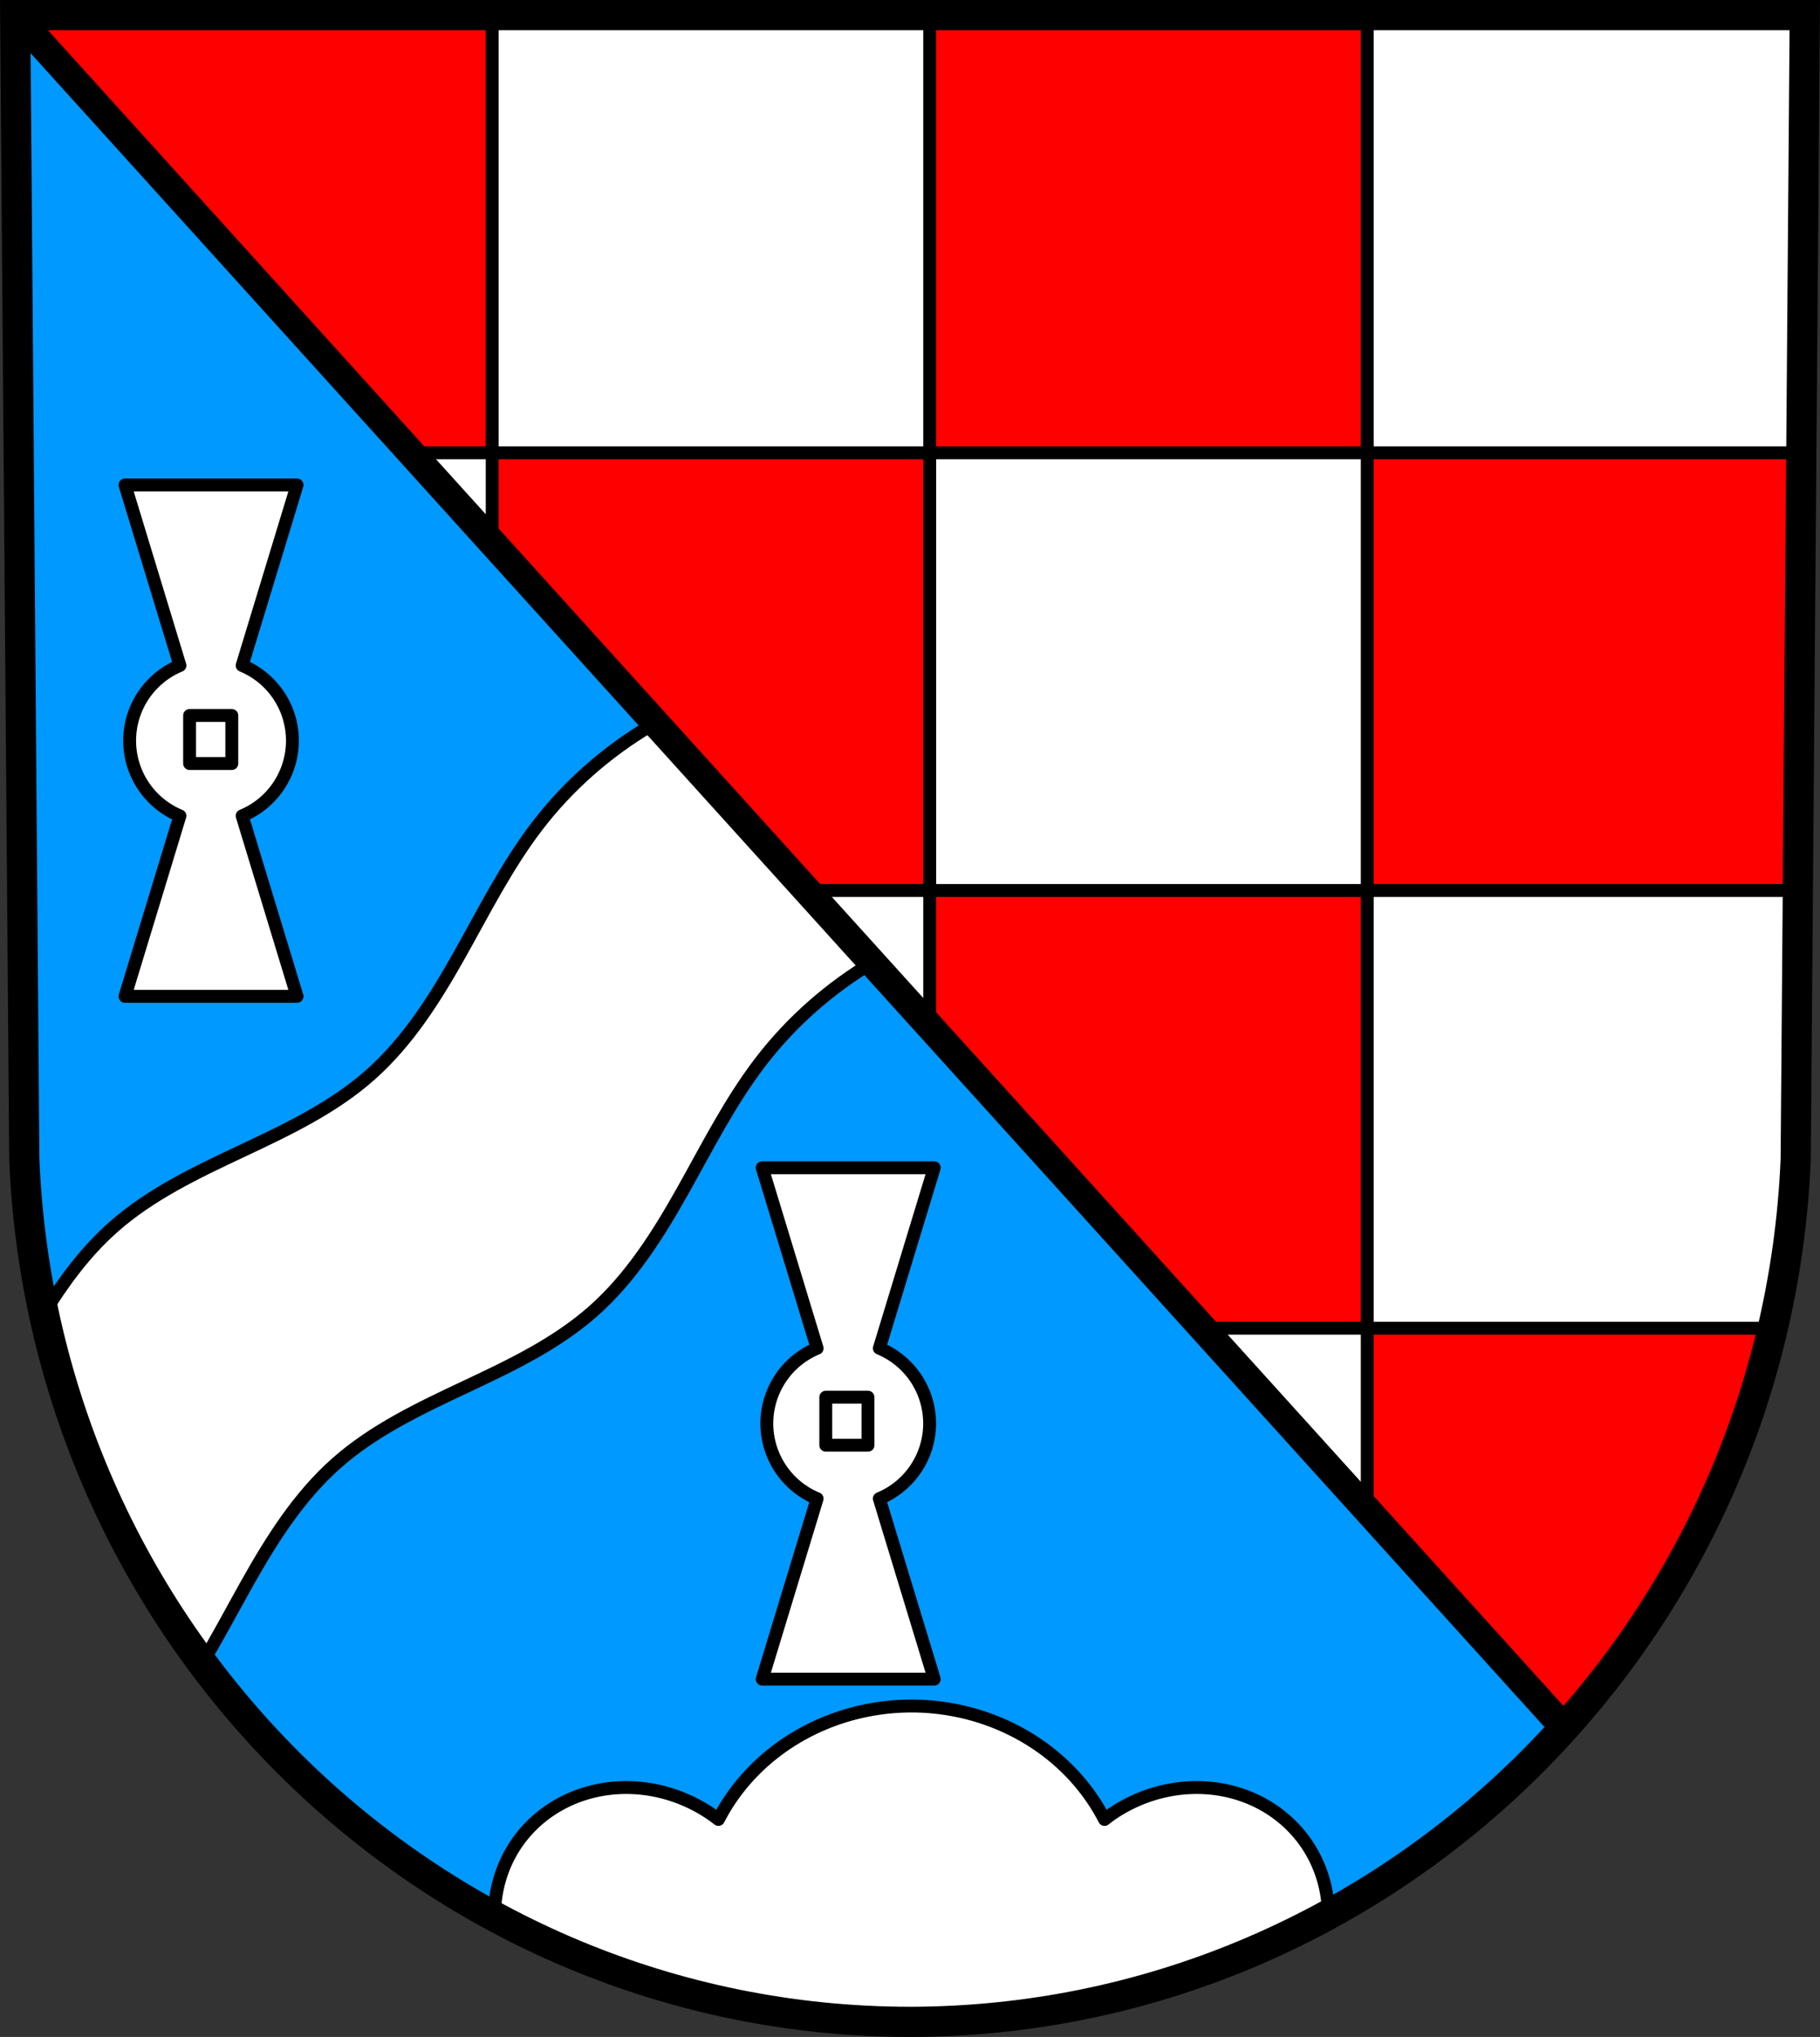 <?xml version="1.0" encoding="UTF-8" standalone="no"?>
<!-- Created with Inkscape (http://www.inkscape.org/) -->

<svg
   xmlns:dc="http://purl.org/dc/elements/1.1/"
   xmlns:cc="http://creativecommons.org/ns#"
   xmlns:rdf="http://www.w3.org/1999/02/22-rdf-syntax-ns#"
   xmlns:svg="http://www.w3.org/2000/svg"
   xmlns="http://www.w3.org/2000/svg"
   xmlns:sodipodi="http://sodipodi.sourceforge.net/DTD/sodipodi-0.dtd"
   xmlns:inkscape="http://www.inkscape.org/namespaces/inkscape"
   width="187.117mm"
   height="209.344mm"
   viewBox="0 0 187.117 209.344"
   version="1.1"
   id="svg3202"
   sodipodi:docname="DEU Reichenbach COA.svg"
   inkscape:version="0.92.4 (5da689c313, 2019-01-14)">
  <rect x="0" y="0" width="187.117" height="209.344" fill="#333333" stroke="none"/>
  <defs
     id="defs3196">
    <inkscape:path-effect
       effect="spiro"
       id="path-effect4962"
       is_visible="true" />
  </defs>
  <sodipodi:namedview
     id="base"
     pagecolor="#ffffff"
     bordercolor="#666666"
     borderopacity="1.0"
     inkscape:pageopacity="0.0"
     inkscape:pageshadow="2"
     inkscape:zoom="0.69260141"
     inkscape:cx="353.60646"
     inkscape:cy="395.60995"
     inkscape:document-units="mm"
     inkscape:current-layer="layer1"
     showgrid="false"
     inkscape:window-width="1366"
     inkscape:window-height="745"
     inkscape:window-x="-8"
     inkscape:window-y="-8"
     inkscape:window-maximized="1"
     fit-margin-top="0"
     fit-margin-left="0"
     fit-margin-right="0"
     fit-margin-bottom="0"
     inkscape:snap-midpoints="true"
     inkscape:snap-smooth-nodes="true"
     inkscape:snap-nodes="true" />
  <g
     inkscape:label="Ebene 1"
     inkscape:groupmode="layer"
     id="layer1"
     transform="translate(-4.169,-10.784)">
    <path
       style="fill:#0099ff;fill-opacity:1;fill-rule:evenodd;stroke:none;stroke-width:3.104;stroke-opacity:1"
       inkscape:connector-curvature="0"
       d="M 5.734,12.336 6.667,129.917 c 2.036,49.459 42.269,88.631 91.061,88.658 48.747,-0.061 88.995,-39.246 91.061,-88.658 L 189.721,12.336 H 97.73 Z"
       id="path10563-0-6-7-2-9"
       sodipodi:nodetypes="ccccccc" />
    <path
       style="fill:#ffffff;stroke:#000000;stroke-width:5;stroke-linecap:butt;stroke-linejoin:round;stroke-miterlimit:4;stroke-dasharray:none;stroke-opacity:1"
       d="M 308.068 261.41 C 268.888 267.354 232.318 289.017 208.281 320.523 C 196.509 335.954 187.765 353.426 178.256 370.346 C 168.747 387.265 158.206 403.975 143.678 416.846 C 129.156 429.71 111.337 438.144 93.783 446.404 C 76.229 454.665 58.412 463.094 43.891 475.959 C 33.088 485.529 24.503 497.231 16.895 509.555 C 27.568 559.751 48.85 605.877 78.193 645.459 C 84.396 635.177 89.999 624.497 95.887 614.021 C 105.396 597.102 115.935 580.392 130.463 567.521 C 144.984 554.657 162.804 546.223 180.357 537.963 C 197.911 529.702 215.731 521.271 230.252 508.406 C 244.78 495.536 255.321 478.824 264.83 461.904 C 274.339 444.985 283.083 427.517 294.855 412.086 C 318.892 380.579 355.462 358.914 394.643 352.971 L 308.068 261.41 z "
       transform="matrix(0.265,0,0,0.265,4.169,10.784)"
       id="path4960-2" />
    <path
       inkscape:connector-curvature="0"
       style="fill:#ff0000;stroke:none;stroke-width:2.91;stroke-linecap:round;stroke-linejoin:round;stroke-miterlimit:4;stroke-dasharray:none;stroke-opacity:1;fill-opacity:1"
       d="m 189.721,12.336 -0.933,117.58 c -0.941,22.514 -9.812,42.903 -23.799,58.437 L 5.734,12.336 h 91.996 z"
       id="path3507" />
    <path
       inkscape:connector-curvature="0"
       style="fill:#ffffff;fill-opacity:1;stroke:#000000;stroke-width:1.323;stroke-linecap:round;stroke-linejoin:round;stroke-miterlimit:4;stroke-dasharray:none;stroke-opacity:1;paint-order:markers fill stroke"
       d="m 189.721,12.336 -0.357,44.983 h -44.626 v -44.983 z m -44.983,44.983 v 44.983 H 99.754 v -44.983 z m -44.984,0 H 54.771 v -44.983 h 42.959 2.024 z m -44.983,0 v 9.215 l -8.337,-9.215 z m 44.983,44.983 v 13.95 l -12.621,-13.95 z m 44.984,0 h 44.27 l -0.219,27.614 c -0.249,5.956 -1.058,11.762 -2.365,17.37 h -41.685 z m 0,44.984 v 18.684 l -16.905,-18.684 z"
       id="rect3527" />
    <path
       inkscape:connector-curvature="0"
       style="fill:none;stroke:#000000;stroke-width:2.91;stroke-linecap:round;stroke-linejoin:round;stroke-miterlimit:4;stroke-dasharray:none;stroke-opacity:1"
       d="m 189.721,12.336 -0.933,117.58 c -0.941,22.514 -9.812,42.903 -23.799,58.437 L 5.734,12.336 h 91.996 z"
       id="path3507-7" />
    <path
       style="fill:#ffffff;fill-opacity:1;stroke:#000000;stroke-width:5;stroke-linecap:round;stroke-linejoin:round;stroke-miterlimit:4;stroke-dasharray:none;stroke-opacity:1;paint-order:markers fill stroke"
       d="M 353.605 661.625 A 83.196 77.596 0 0 0 278.734 705.611 A 55.808 51.998 33.514 0 0 275.209 703.068 A 55.808 51.998 33.514 0 0 245.518 693.293 A 55.808 51.998 33.514 0 0 199.971 715.607 A 55.808 51.998 33.514 0 0 191.891 744.289 C 240.2 770.471 295.282 785.32 353.607 785.354 C 411.937 785.281 467.035 770.37 515.365 744.121 A 51.998 55.808 56.486 0 0 507.242 715.607 A 51.998 55.808 56.486 0 0 461.693 693.293 A 51.998 55.808 56.486 0 0 432.002 703.068 A 51.998 55.808 56.486 0 0 428.516 705.619 A 83.196 77.596 0 0 0 353.605 661.625 z "
       transform="matrix(0.265,0,0,0.265,4.169,10.784)"
       id="path5283" />
    <path
       style="fill:none;fill-rule:evenodd;stroke:#000000;stroke-width:3.104;stroke-opacity:1"
       inkscape:connector-curvature="0"
       d="M 5.734,12.336 6.667,129.917 c 2.036,49.459 42.269,88.631 91.061,88.658 48.747,-0.061 88.995,-39.246 91.061,-88.658 L 189.721,12.336 H 97.73 Z"
       id="path10563-0-6-7-2"
       sodipodi:nodetypes="ccccccc" />
    <path
       style="fill:#ffffff;stroke:#000000;stroke-width:5;stroke-linecap:butt;stroke-linejoin:round;stroke-miterlimit:4;stroke-dasharray:none;stroke-opacity:1"
       d="M 48.5 188.084 L 69.803 258.09 A 31.58 31.58 0 0 0 50.293 287.244 A 31.58 31.58 0 0 0 69.799 316.412 L 48.5 386.402 L 81.873 386.402 L 115.248 386.402 L 93.943 316.398 A 31.58 31.58 0 0 0 113.455 287.244 A 31.58 31.58 0 0 0 93.947 258.074 L 115.248 188.084 L 81.873 188.084 L 48.5 188.084 z M 295.709 452.883 L 317.014 522.891 A 31.58 31.58 0 0 0 297.504 552.043 A 31.58 31.58 0 0 0 317.008 581.213 L 295.709 651.201 L 329.082 651.201 L 362.457 651.201 L 341.152 581.197 A 31.58 31.58 0 0 0 360.664 552.043 A 31.58 31.58 0 0 0 341.156 522.873 L 362.457 452.883 L 329.082 452.883 L 295.709 452.883 z "
       transform="matrix(0.265,0,0,0.265,4.169,10.784)"
       id="path5337" />
    <rect
       style="fill:#ffffff;fill-opacity:1;stroke:#000000;stroke-width:1.323;stroke-linecap:round;stroke-linejoin:round;stroke-miterlimit:4;stroke-dasharray:none;stroke-opacity:1;paint-order:markers fill stroke"
       id="rect5335"
       width="4.34"
       height="4.939"
       x="89.069"
       y="154.375" />
    <rect
       style="fill:#ffffff;fill-opacity:1;stroke:#000000;stroke-width:1.323;stroke-linecap:round;stroke-linejoin:round;stroke-miterlimit:4;stroke-dasharray:none;stroke-opacity:1;paint-order:markers fill stroke"
       id="rect5335-0"
       width="4.34"
       height="4.939"
       x="23.662"
       y="84.314" />
  </g>
</svg>
